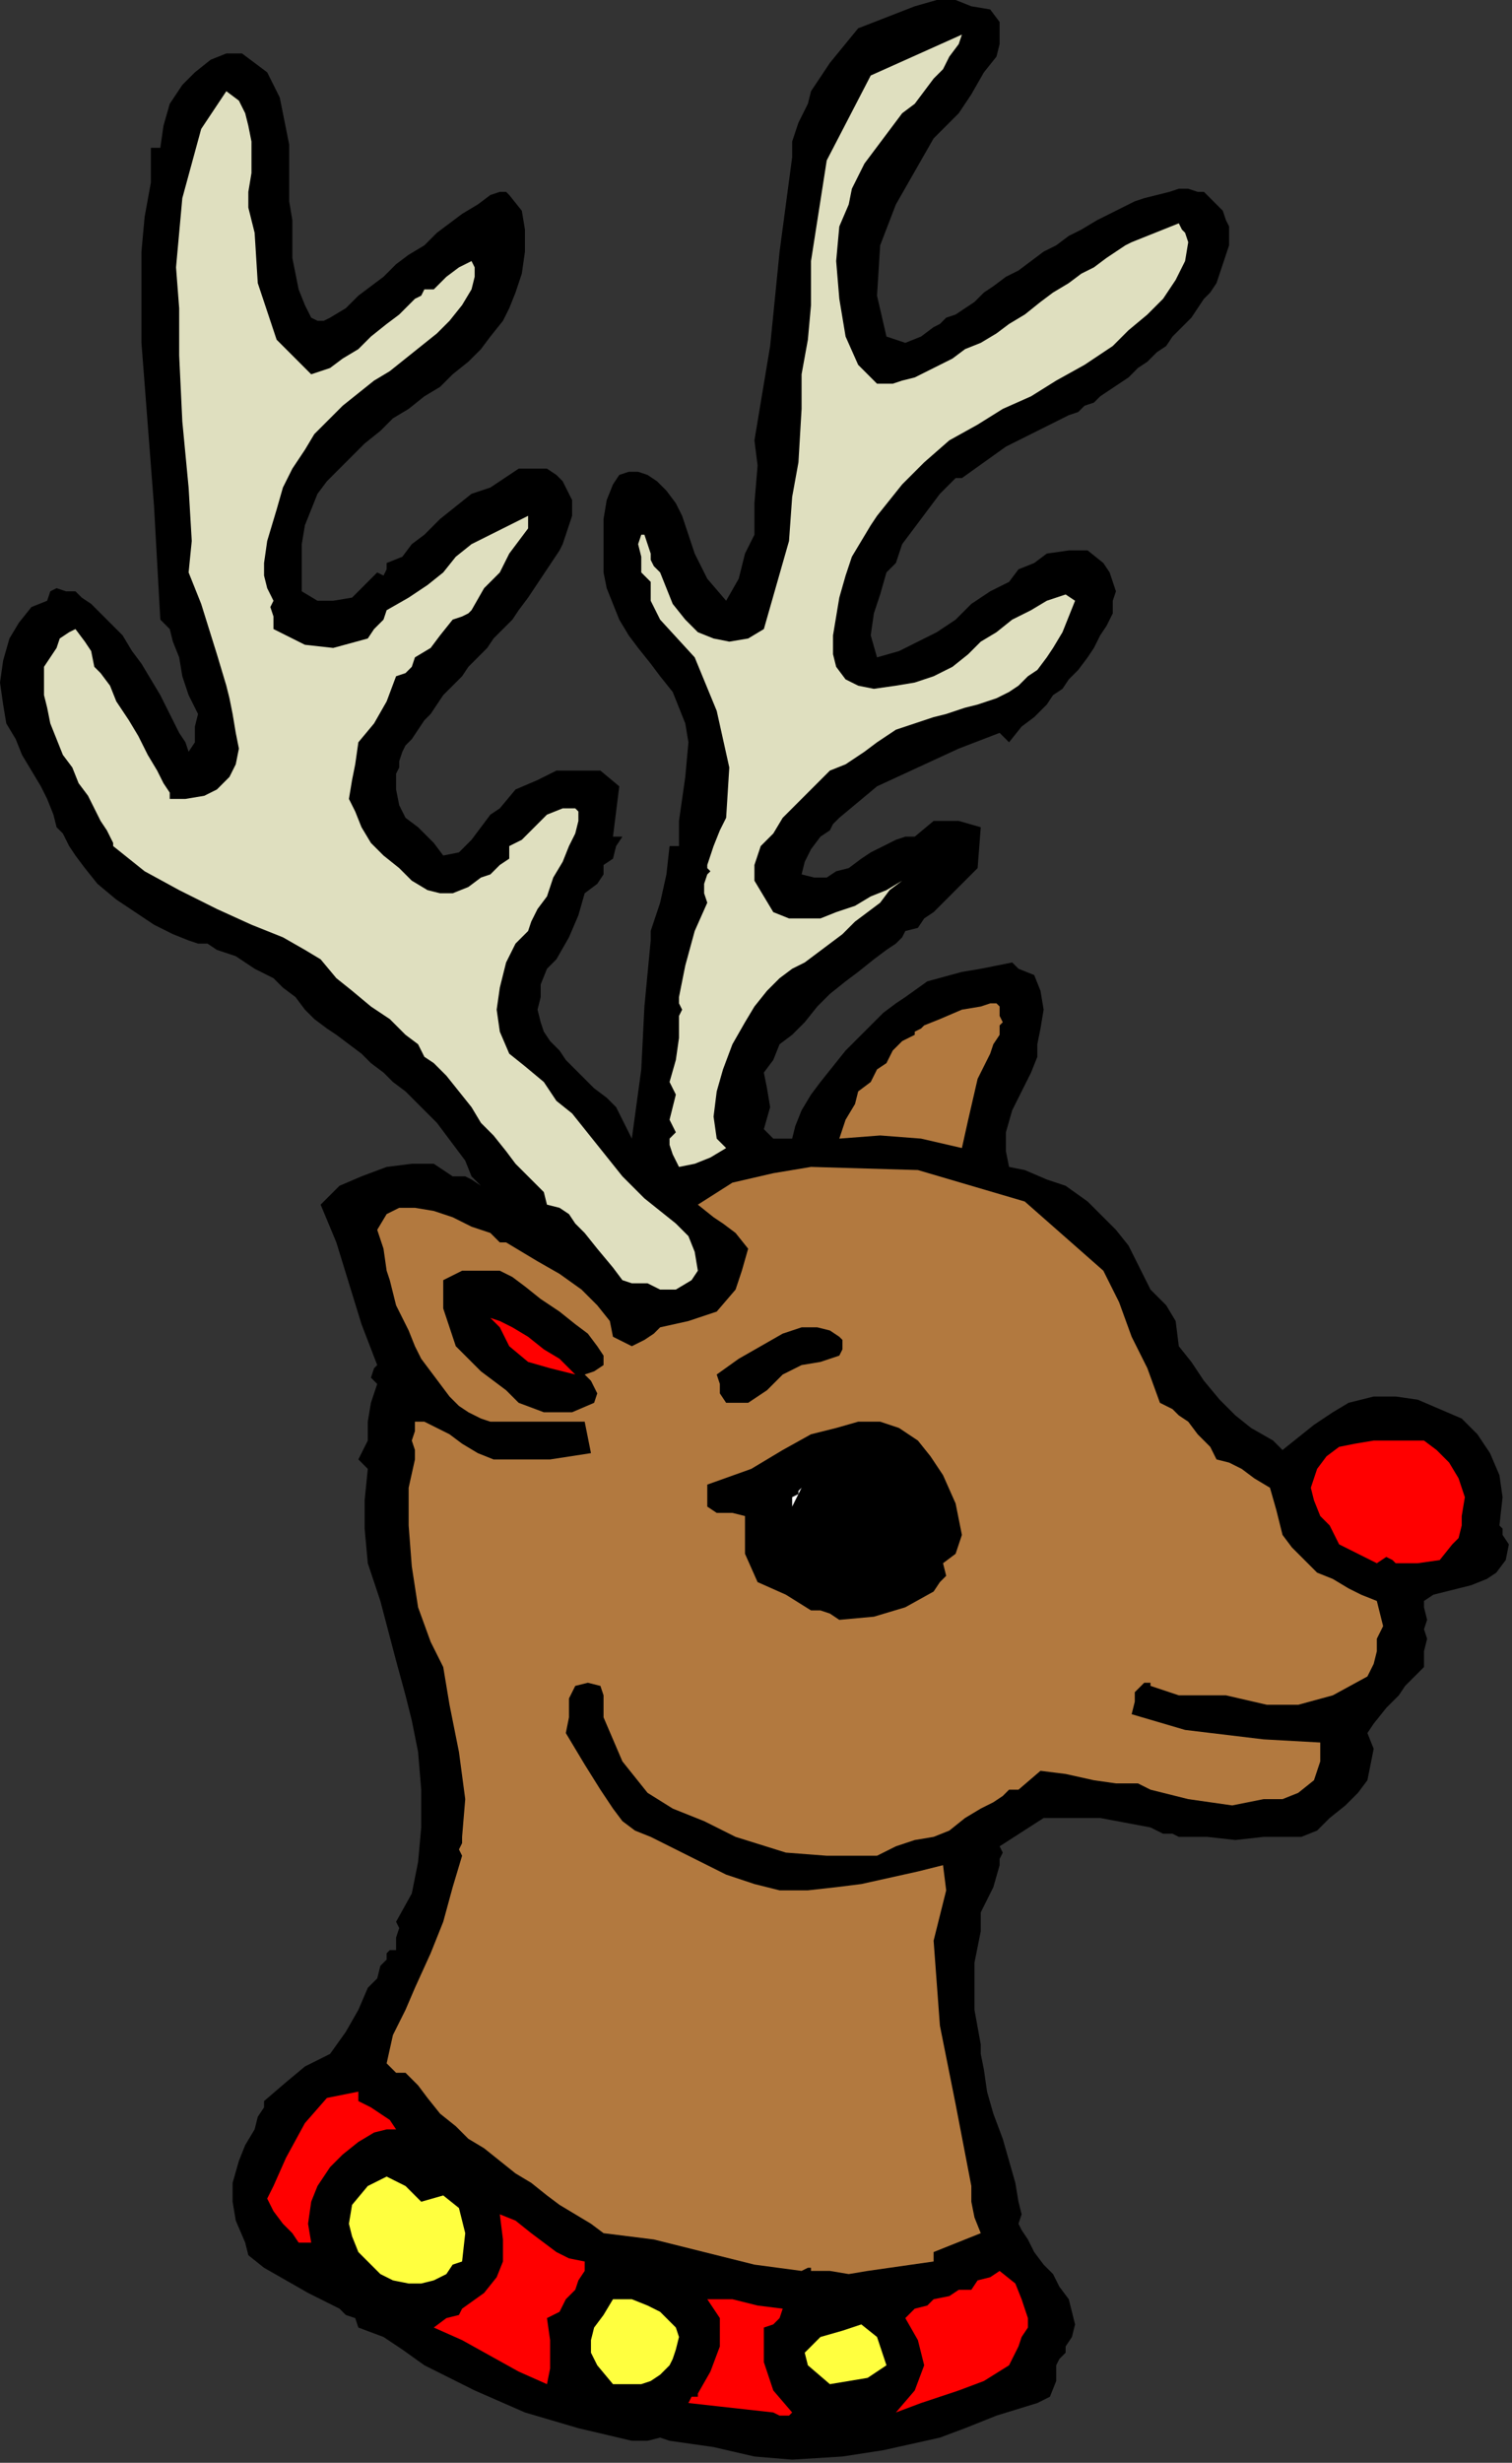 <?xml version="1.0" encoding="UTF-8" standalone="no"?>
<svg
   xmlns:dc="http://purl.org/dc/elements/1.1/"
   xmlns:cc="http://creativecommons.org/ns#"
   xmlns:rdf="http://www.w3.org/1999/02/22-rdf-syntax-ns#"
   xmlns:svg="http://www.w3.org/2000/svg"
   xmlns="http://www.w3.org/2000/svg"
   xmlns:sodipodi="http://sodipodi.sourceforge.net/DTD/sodipodi-0.dtd"
   xmlns:inkscape="http://www.inkscape.org/namespaces/inkscape"
   version="1.0"
   width="81.449mm"
   height="132.588mm"
   id="svg43"
   sodipodi:docname="SESSG040.WMF">
  <rect width="100%" height="100%" fill="#333333" stroke="none"/>
  <sodipodi:namedview
     pagecolor="#ffffff"
     bordercolor="#666666"
     borderopacity="1"
     objecttolerance="10"
     gridtolerance="10"
     guidetolerance="10"
     inkscape:pageopacity="0"
     inkscape:pageshadow="2"
     inkscape:window-width="640"
     inkscape:window-height="480"
     id="namedview45" />
  <defs
     id="defs3">
    <pattern
       id="WMFhbasepattern"
       patternUnits="userSpaceOnUse"
       width="6"
       height="6"
       x="0"
       y="0" />
  </defs>
  <path
     style="fill:#000000;fill-rule:evenodd;fill-opacity:1;stroke:none;"
     d="  M 203.52,8.96   L 203.52,8.96   L 202.88,11.52   L 200.32,14.72   L 197.76,19.2   L 195.2,23.04   L 192,26.24   L 190.08,28.16   L 190.08,28.16   L 187.52,32.64   L 184.96,37.12   L 182.4,41.6   L 182.4,41.6   L 179.2,49.92   L 178.56,60.16   L 180.48,68.48   L 180.48,68.48   L 184.32,69.76   L 187.52,68.48   L 190.08,66.56   L 190.08,66.56   L 191.36,65.92   L 192.64,64.64   L 194.56,64   L 196.48,62.72   L 198.4,61.44   L 200.32,59.52   L 202.24,58.24   L 204.8,56.32   L 207.36,55.04   L 209.92,53.12   L 212.48,51.2   L 215.04,49.92   L 217.6,48   L 220.16,46.72   L 223.36,44.8   L 225.92,43.52   L 228.48,42.24   L 231.04,40.96   L 232.96,40.32   L 235.52,39.68   L 238.08,39.04   L 240,38.4   L 241.92,38.4   L 243.84,39.04   L 245.12,39.04   L 246.4,40.32   L 247.68,41.6   L 247.68,41.6   L 248.96,42.88   L 249.6,44.8   L 250.24,46.08   L 250.24,48   L 250.24,49.92   L 249.6,51.84   L 248.96,53.76   L 248.32,55.68   L 247.68,57.6   L 246.4,59.52   L 245.12,60.8   L 243.84,62.72   L 242.56,64.64   L 240.64,66.56   L 238.72,68.48   L 237.44,70.4   L 235.52,71.68   L 233.6,73.6   L 231.68,74.88   L 229.76,76.8   L 227.84,78.08   L 225.92,79.36   L 224,80.64   L 222.72,81.92   L 220.8,82.56   L 219.52,83.84   L 217.6,84.48   L 216.32,85.12   L 215.04,85.76   L 215.04,85.76   L 209.92,88.32   L 204.8,90.88   L 200.32,94.08   L 195.84,97.28   L 195.84,97.28   L 194.56,97.28   L 193.28,98.56   L 191.36,100.48   L 189.44,103.04   L 187.52,105.6   L 185.6,108.16   L 183.68,110.72   L 183.04,112.64   L 182.4,114.56   L 182.4,114.56   L 180.48,116.48   L 179.2,120.96   L 177.92,124.8   L 177.28,129.28   L 178.56,133.76   L 178.56,133.76   L 183.04,132.48   L 186.88,130.56   L 190.72,128.64   L 194.56,126.08   L 197.76,122.88   L 201.6,120.32   L 205.44,118.4   L 205.44,118.4   L 207.36,115.84   L 210.56,114.56   L 213.12,112.64   L 213.12,112.64   L 217.6,112   L 221.44,112   L 224.64,114.56   L 224.64,114.56   L 225.92,116.48   L 226.56,118.4   L 227.2,120.32   L 226.56,122.24   L 226.56,124.8   L 225.28,127.36   L 224,129.28   L 222.72,131.84   L 221.44,133.76   L 219.52,136.32   L 217.6,138.24   L 216.32,140.16   L 214.4,141.44   L 213.12,143.36   L 213.12,143.36   L 210.56,145.92   L 208,147.84   L 205.44,151.04   L 205.44,151.04   L 203.52,149.12   L 195.2,152.32   L 186.88,156.16   L 178.56,160   L 170.88,166.4   L 170.88,166.4   L 169.6,167.68   L 168.96,168.96   L 167.04,170.24   L 167.04,170.24   L 165.12,172.8   L 163.84,175.36   L 163.2,177.92   L 163.2,177.92   L 165.76,178.56   L 168.32,178.56   L 170.24,177.28   L 172.8,176.64   L 175.36,174.72   L 177.28,173.44   L 179.84,172.16   L 182.4,170.88   L 184.32,170.24   L 186.24,170.24   L 186.24,170.24   L 190.08,167.04   L 195.2,167.04   L 199.68,168.32   L 199.68,168.32   L 199.04,176.64   L 195.2,180.48   L 190.08,185.6   L 190.08,185.6   L 188.16,186.88   L 186.88,188.8   L 184.32,189.44   L 184.32,189.44   L 183.68,190.72   L 182.4,192   L 180.48,193.28   L 180.48,193.28   L 177.92,195.2   L 174.72,197.76   L 172.16,199.68   L 168.96,202.24   L 166.4,204.8   L 163.84,208   L 161.28,210.56   L 161.28,210.56   L 158.72,212.48   L 157.44,215.68   L 155.52,218.24   L 155.52,218.24   L 156.16,221.44   L 156.8,225.28   L 155.52,229.76   L 155.52,229.76   L 156.16,230.4   L 156.8,231.04   L 157.44,231.68   L 157.44,231.68   L 161.28,231.68   L 161.92,229.12   L 163.2,225.92   L 165.12,222.72   L 167.04,220.16   L 169.6,216.96   L 172.16,213.76   L 174.72,211.2   L 177.28,208.64   L 179.84,206.08   L 182.4,204.16   L 184.32,202.88   L 184.32,202.88   L 188.8,199.68   L 195.84,197.76   L 199.68,197.12   L 199.68,197.12   L 202.88,196.48   L 206.08,195.84   L 207.36,197.12   L 207.36,197.12   L 210.56,198.4   L 211.84,201.6   L 212.48,205.44   L 211.84,209.28   L 211.2,212.48   L 211.2,212.48   L 211.2,215.04   L 209.92,218.24   L 208,222.08   L 206.08,225.92   L 204.8,230.4   L 204.8,234.24   L 205.44,237.44   L 205.44,237.44   L 208.64,238.08   L 213.12,240   L 216.96,241.28   L 216.96,241.28   L 221.44,244.48   L 224.64,247.68   L 227.2,250.24   L 229.76,253.44   L 231.68,257.28   L 234.24,262.4   L 234.24,262.4   L 237.44,265.6   L 239.36,268.8   L 240,273.92   L 240,273.92   L 242.56,277.12   L 245.12,280.96   L 248.32,284.8   L 251.52,288   L 254.72,290.56   L 259.2,293.12   L 259.2,293.12   L 261.12,295.04   L 264.32,292.48   L 267.52,289.92   L 271.36,287.36   L 274.56,285.44   L 274.56,285.44   L 279.68,284.16   L 284.16,284.16   L 288.64,284.8   L 293.12,286.72   L 297.6,288.64   L 300.8,291.84   L 303.36,295.68   L 305.28,300.16   L 305.92,304.64   L 305.28,310.4   L 305.28,310.4   L 305.92,311.04   L 305.92,312.32   L 307.2,314.24   L 307.2,314.24   L 306.56,317.44   L 304.64,320   L 302.72,321.28   L 299.52,322.56   L 296.96,323.2   L 294.4,323.84   L 291.84,324.48   L 289.92,325.76   L 289.92,325.76   L 289.92,327.04   L 290.56,329.6   L 289.92,331.52   L 289.92,331.52   L 290.56,333.44   L 289.92,336   L 289.92,339.2   L 289.92,339.2   L 288.64,340.48   L 287.36,341.76   L 286.08,343.04   L 286.08,343.04   L 284.8,344.96   L 282.24,347.52   L 279.68,350.72   L 278.4,352.64   L 278.4,352.64   L 279.68,355.84   L 279.04,359.04   L 278.4,362.24   L 278.4,362.24   L 276.48,364.8   L 273.92,367.36   L 270.72,369.92   L 268.16,372.48   L 264.96,373.76   L 264.96,373.76   L 263.04,373.76   L 257.28,373.76   L 251.52,374.4   L 245.76,373.76   L 245.76,373.76   L 243.84,373.76   L 241.92,373.76   L 240,373.76   L 240,373.76   L 238.72,373.12   L 236.8,373.12   L 234.24,371.84   L 234.24,371.84   L 224,369.92   L 212.48,369.92   L 203.52,375.68   L 203.52,375.68   L 204.16,376.96   L 203.52,378.24   L 203.52,379.52   L 203.52,379.52   L 202.24,384   L 199.68,389.12   L 199.68,392.96   L 199.68,392.96   L 198.4,399.36   L 198.4,408.96   L 199.68,416   L 199.68,416   L 199.68,417.92   L 200.32,421.12   L 200.96,425.6   L 202.24,430.08   L 204.16,435.2   L 205.44,439.68   L 206.72,444.16   L 207.36,448   L 208,450.56   L 207.36,452.48   L 207.36,452.48   L 208,453.76   L 209.28,455.68   L 210.56,458.24   L 212.48,460.8   L 214.4,462.72   L 215.68,465.28   L 217.6,467.84   L 218.24,470.4   L 218.88,472.96   L 218.24,475.52   L 216.96,477.44   L 216.96,477.44   L 216.96,478.72   L 215.68,480   L 215.04,481.28   L 215.04,481.28   L 215.04,484.48   L 213.76,487.68   L 211.2,488.96   L 211.2,488.96   L 202.88,491.52   L 196.48,494.08   L 191.36,496   L 185.6,497.28   L 179.84,498.56   L 171.52,499.84   L 161.28,500.48   L 161.28,500.48   L 153.6,499.84   L 145.28,497.92   L 136.32,496.64   L 136.32,496.64   L 134.4,496   L 131.84,496.64   L 128.64,496.64   L 128.64,496.64   L 117.76,494.08   L 106.88,490.88   L 96.64,486.4   L 86.4,481.28   L 86.4,481.28   L 81.92,478.08   L 78.08,475.52   L 72.96,473.6   L 72.96,473.6   L 72.32,471.68   L 70.4,471.04   L 69.12,469.76   L 69.12,469.76   L 66.56,468.48   L 62.72,466.56   L 58.24,464   L 53.76,461.44   L 50.56,458.88   L 49.92,456.32   L 49.92,456.32   L 48,451.84   L 47.36,448   L 47.36,444.16   L 48.64,439.68   L 49.92,436.48   L 51.84,433.28   L 51.84,433.28   L 52.48,430.72   L 53.76,428.8   L 53.76,427.52   L 53.76,427.52   L 58.24,423.68   L 62.08,420.48   L 67.2,417.92   L 67.2,417.92   L 70.4,413.44   L 72.96,408.96   L 74.88,404.48   L 74.88,404.48   L 76.8,402.56   L 77.44,400   L 78.72,398.72   L 78.72,398.72   L 78.72,397.44   L 79.36,396.8   L 80.64,396.8   L 80.64,396.8   L 80.64,394.24   L 81.28,392.32   L 80.64,391.04   L 80.64,391.04   L 83.84,385.28   L 85.12,378.88   L 85.76,371.84   L 85.76,364.16   L 85.12,356.48   L 83.84,350.08   L 82.56,344.96   L 82.56,344.96   L 80.64,337.92   L 77.44,325.76   L 74.88,318.08   L 74.88,318.08   L 74.24,311.04   L 74.24,305.28   L 74.88,298.88   L 74.88,298.88   L 72.96,296.96   L 74.88,293.12   L 74.88,289.28   L 75.52,285.44   L 76.8,281.6   L 76.8,281.6   L 75.52,280.32   L 76.16,278.4   L 76.8,277.76   L 76.8,277.76   L 73.6,269.44   L 71.04,261.12   L 68.48,252.8   L 65.28,245.12   L 65.28,245.12   L 69.12,241.28   L 73.6,239.36   L 78.72,237.44   L 78.72,237.44   L 83.84,236.8   L 88.32,236.8   L 92.16,239.36   L 92.16,239.36   L 94.72,239.36   L 96,240   L 97.92,241.28   L 97.92,241.28   L 96,239.36   L 94.72,236.16   L 92.8,233.6   L 90.88,231.04   L 88.96,228.48   L 87.04,226.56   L 84.48,224   L 82.56,222.08   L 80,220.16   L 78.08,218.24   L 75.52,216.32   L 73.6,214.4   L 71.04,212.48   L 68.48,210.56   L 66.56,209.28   L 64,207.36   L 62.08,205.44   L 60.16,202.88   L 57.6,200.96   L 55.68,199.04   L 55.68,199.04   L 51.84,197.12   L 48,194.56   L 44.16,193.28   L 44.16,193.28   L 42.24,192   L 40.32,192   L 38.4,191.36   L 38.4,191.36   L 35.2,190.08   L 31.36,188.16   L 27.52,185.6   L 23.68,183.04   L 19.84,179.84   L 17.28,176.64   L 15.36,174.08   L 15.36,174.08   L 14.08,172.16   L 12.8,169.6   L 11.52,168.32   L 11.52,168.32   L 10.88,165.76   L 9.6,162.56   L 8.32,160   L 6.4,156.8   L 4.48,153.6   L 3.2,150.4   L 1.28,147.2   L 0.64,143.36   L 0,138.88   L 0.64,134.4   L 1.92,129.92   L 1.92,129.92   L 3.84,126.72   L 6.4,123.52   L 9.6,122.24   L 9.6,122.24   L 10.24,120.32   L 11.52,119.68   L 13.44,120.32   L 13.44,120.32   L 15.36,120.32   L 16.64,121.6   L 18.56,122.88   L 20.48,124.8   L 22.4,126.72   L 24.96,129.28   L 26.88,132.48   L 28.8,135.04   L 30.72,138.24   L 32.64,141.44   L 33.92,144   L 35.2,146.56   L 36.48,149.12   L 37.76,151.04   L 38.4,152.96   L 38.4,152.96   L 39.68,151.04   L 39.68,147.84   L 40.32,145.28   L 40.32,145.28   L 38.4,141.44   L 37.12,137.6   L 36.48,133.76   L 36.48,133.76   L 35.2,130.56   L 34.56,128   L 32.64,126.08   L 32.64,126.08   L 31.36,103.04   L 28.8,69.76   L 28.8,51.2   L 28.8,51.2   L 29.44,44.16   L 30.72,37.12   L 30.72,30.08   L 30.72,30.08   L 32.64,30.08   L 33.28,25.6   L 34.56,21.12   L 37.12,17.28   L 39.68,14.72   L 42.88,12.16   L 46.08,10.88   L 49.28,10.88   L 51.84,12.8   L 51.84,12.8   L 54.4,14.72   L 55.68,17.28   L 56.96,19.84   L 57.6,23.04   L 58.24,26.24   L 58.88,29.44   L 58.88,33.28   L 58.88,37.12   L 58.88,40.96   L 59.52,44.8   L 59.52,48.64   L 59.52,52.48   L 60.16,55.68   L 60.8,58.88   L 62.08,62.08   L 63.36,64.64   L 63.36,64.64   L 64.64,65.28   L 65.92,65.28   L 67.2,64.64   L 67.2,64.64   L 70.4,62.72   L 72.96,60.16   L 75.52,58.24   L 78.08,56.32   L 80.64,53.76   L 83.2,51.84   L 86.4,49.92   L 88.96,47.36   L 91.52,45.44   L 94.08,43.52   L 97.28,41.6   L 99.84,39.68   L 99.84,39.68   L 101.76,39.04   L 103.04,39.04   L 103.68,39.68   L 103.68,39.68   L 106.24,42.88   L 106.88,46.72   L 106.88,51.2   L 106.24,55.68   L 104.96,59.52   L 103.68,62.72   L 103.68,62.72   L 102.4,65.28   L 99.84,68.48   L 97.92,71.04   L 95.36,73.6   L 92.16,76.16   L 89.6,78.72   L 86.4,80.64   L 83.2,83.2   L 80,85.12   L 77.44,87.68   L 74.24,90.24   L 71.68,92.8   L 69.12,95.36   L 66.56,97.92   L 64.64,100.48   L 63.36,103.68   L 62.08,106.88   L 61.44,110.72   L 61.44,114.56   L 61.44,114.56   L 61.44,116.48   L 61.44,118.4   L 61.44,120.32   L 61.44,120.32   L 64.64,122.24   L 67.84,122.24   L 71.68,121.6   L 74.24,119.04   L 76.8,116.48   L 76.8,116.48   L 78.08,117.12   L 78.72,115.84   L 78.72,114.56   L 78.72,114.56   L 81.92,113.28   L 83.84,110.72   L 86.4,108.8   L 86.4,108.8   L 89.6,105.6   L 92.8,103.04   L 96,100.48   L 99.84,99.2   L 99.84,99.2   L 101.76,97.92   L 103.68,96.64   L 105.6,95.36   L 105.6,95.36   L 108.16,95.36   L 110.08,95.36   L 111.36,95.36   L 111.36,95.36   L 113.28,96.64   L 114.56,97.92   L 115.2,99.2   L 115.84,100.48   L 116.48,101.76   L 116.48,103.68   L 116.48,104.96   L 115.84,106.88   L 115.2,108.8   L 114.56,110.72   L 113.92,112   L 112.64,113.92   L 111.36,115.84   L 110.08,117.76   L 108.8,119.68   L 107.52,121.6   L 105.6,124.16   L 104.32,126.08   L 102.4,128   L 100.48,129.92   L 99.2,131.84   L 97.28,133.76   L 95.36,135.68   L 94.08,137.6   L 92.16,139.52   L 90.24,141.44   L 88.96,143.36   L 87.68,145.28   L 86.4,146.56   L 85.12,148.48   L 83.84,150.4   L 82.56,151.68   L 81.92,152.96   L 81.28,154.88   L 81.28,156.16   L 80.64,157.44   L 80.64,158.72   L 80.64,158.72   L 80.64,160.64   L 81.28,163.84   L 82.56,166.4   L 82.56,166.4   L 85.12,168.32   L 88.32,171.52   L 90.24,174.08   L 90.24,174.08   L 93.44,173.44   L 96,170.88   L 97.92,168.32   L 99.84,165.76   L 101.76,164.48   L 101.76,164.48   L 104.96,160.64   L 109.44,158.72   L 113.28,156.8   L 113.28,156.8   L 122.24,156.8   L 126.08,160   L 124.8,170.24   L 124.8,170.24   L 126.72,170.24   L 125.44,172.16   L 124.8,174.72   L 122.88,176   L 122.88,176   L 122.88,177.92   L 121.6,179.84   L 119.04,181.76   L 119.04,181.76   L 117.76,186.24   L 115.84,190.72   L 113.28,195.2   L 113.28,195.2   L 112.64,195.84   L 112,196.48   L 111.36,197.12   L 111.36,197.12   L 110.08,200.32   L 110.08,202.88   L 109.44,205.44   L 110.08,208   L 110.72,209.92   L 112,211.84   L 113.92,213.76   L 115.2,215.68   L 117.12,217.6   L 119.04,219.52   L 120.96,221.44   L 123.52,223.36   L 125.44,225.28   L 126.72,227.84   L 126.72,227.84   L 127.36,229.12   L 128,230.4   L 128.64,231.68   L 128.64,231.68   L 130.56,217.6   L 131.2,204.8   L 132.48,191.36   L 132.48,191.36   L 132.48,189.44   L 134.4,183.68   L 135.68,177.92   L 136.32,172.16   L 136.32,172.16   L 138.24,172.16   L 138.24,167.04   L 139.52,158.08   L 140.16,151.04   L 140.16,151.04   L 139.52,147.2   L 138.24,144   L 136.96,140.8   L 134.4,137.6   L 132.48,135.04   L 129.92,131.84   L 128,129.28   L 126.08,126.08   L 124.8,122.88   L 123.52,119.68   L 122.88,116.48   L 122.88,116.48   L 122.88,110.08   L 122.88,105.6   L 123.52,101.76   L 124.8,98.56   L 126.08,96.64   L 128,96   L 129.92,96   L 131.84,96.64   L 133.76,97.92   L 135.68,99.84   L 137.6,102.4   L 138.88,104.96   L 140.16,108.8   L 140.16,108.8   L 141.44,112.64   L 144,117.76   L 147.84,122.24   L 147.84,122.24   L 150.4,117.76   L 151.68,112.64   L 153.6,108.8   L 153.6,108.8   L 153.6,102.4   L 154.24,94.72   L 153.6,89.6   L 153.6,89.6   L 156.8,70.4   L 158.72,51.2   L 161.28,32   L 161.28,32   L 161.28,28.8   L 162.56,24.96   L 164.48,21.12   L 165.12,18.56   L 165.12,18.56   L 168.96,12.8   L 174.72,5.76   L 186.24,1.28   L 186.24,1.28   L 190.72,0   L 194.56,0   L 197.76,1.28   L 197.76,1.28   L 201.6,1.92   L 203.52,4.48   L 203.52,8.96  z "
     id="path5" />
  <path
     style="fill:#dfdfbf;fill-rule:evenodd;fill-opacity:1;stroke:none;"
     d="  M 195.84,7.04   L 195.2,8.96   L 193.28,11.52   L 192,14.08   L 190.08,16   L 188.16,18.56   L 186.24,21.12   L 183.68,23.04   L 181.76,25.6   L 179.84,28.16   L 177.92,30.72   L 176,33.28   L 174.72,35.84   L 173.44,38.4   L 172.8,41.6   L 172.8,41.6   L 170.88,46.08   L 170.24,53.12   L 170.88,60.8   L 172.16,68.48   L 174.72,74.24   L 178.56,78.08   L 178.56,78.08   L 179.84,78.08   L 181.76,78.08   L 183.68,77.44   L 186.24,76.8   L 188.8,75.52   L 191.36,74.24   L 193.92,72.96   L 196.48,71.04   L 199.68,69.76   L 202.88,67.84   L 205.44,65.92   L 208.64,64   L 211.84,61.44   L 214.4,59.52   L 217.6,57.6   L 220.16,55.68   L 222.72,54.4   L 225.28,52.48   L 227.2,51.2   L 229.12,49.92   L 230.4,49.28   L 230.4,49.28   L 233.6,48   L 236.8,46.72   L 240,45.44   L 240,45.44   L 240.64,46.72   L 241.28,47.36   L 241.92,49.28   L 241.92,49.28   L 241.28,53.12   L 239.36,56.96   L 236.8,60.8   L 233.6,64   L 229.76,67.2   L 226.56,70.4   L 226.56,70.4   L 220.8,74.24   L 215.04,77.44   L 209.92,80.64   L 204.16,83.2   L 199.04,86.4   L 193.28,89.6   L 188.16,94.08   L 183.68,98.56   L 178.56,104.96   L 178.56,104.96   L 177.28,106.88   L 175.36,110.08   L 173.44,113.28   L 172.16,117.12   L 170.88,121.6   L 170.24,125.44   L 169.6,129.28   L 169.6,133.12   L 170.24,135.68   L 172.16,138.24   L 174.72,139.52   L 177.92,140.16   L 182.4,139.52   L 182.4,139.52   L 186.24,138.88   L 190.08,137.6   L 193.92,135.68   L 193.92,135.68   L 197.12,133.12   L 199.68,130.56   L 202.88,128.64   L 206.08,126.08   L 209.92,124.16   L 213.12,122.24   L 213.12,122.24   L 215.04,121.6   L 216.96,120.96   L 218.88,122.24   L 218.88,122.24   L 217.6,125.44   L 216.32,128.64   L 214.4,131.84   L 213.12,133.76   L 211.2,136.32   L 209.28,137.6   L 207.36,139.52   L 205.44,140.8   L 202.88,142.08   L 200.96,142.72   L 199.04,143.36   L 196.48,144   L 194.56,144.64   L 192.64,145.28   L 190.08,145.92   L 188.16,146.56   L 186.24,147.2   L 184.32,147.84   L 182.4,148.48   L 180.48,149.76   L 178.56,151.04   L 178.56,151.04   L 176,152.96   L 172.16,155.52   L 168.96,156.8   L 168.96,156.8   L 167.04,158.72   L 164.48,161.28   L 161.92,163.84   L 159.36,166.4   L 157.44,169.6   L 154.88,172.16   L 153.6,176   L 153.6,176   L 153.6,179.2   L 155.52,182.4   L 157.44,185.6   L 157.44,185.6   L 160.64,186.88   L 163.84,186.88   L 167.04,186.88   L 170.24,185.6   L 174.08,184.32   L 177.28,182.4   L 180.48,181.12   L 183.68,179.2   L 186.24,177.92   L 186.24,177.92   L 183.68,179.2   L 181.12,181.12   L 179.2,183.68   L 176.64,185.6   L 174.08,187.52   L 171.52,190.08   L 168.96,192   L 166.4,193.92   L 163.84,195.84   L 161.28,197.12   L 161.28,197.12   L 158.72,199.04   L 156.16,201.6   L 153.6,204.8   L 153.6,204.8   L 151.68,208   L 149.12,212.48   L 147.2,217.6   L 145.92,222.08   L 145.28,227.2   L 145.92,231.68   L 145.92,231.68   L 146.56,232.32   L 147.2,232.96   L 147.84,233.6   L 147.84,233.6   L 144.64,235.52   L 141.44,236.8   L 138.24,237.44   L 138.24,237.44   L 136.96,234.88   L 136.32,232.96   L 136.32,231.68   L 136.32,231.68   L 137.6,230.4   L 136.96,229.12   L 136.32,227.84   L 136.32,227.84   L 136.96,225.28   L 137.6,222.72   L 136.32,220.16   L 136.32,220.16   L 137.6,215.68   L 138.24,211.2   L 138.24,206.72   L 138.24,206.72   L 138.88,205.44   L 138.24,204.16   L 138.24,202.88   L 138.24,202.88   L 139.52,196.48   L 141.44,189.44   L 144,183.68   L 144,183.68   L 143.36,181.76   L 143.36,179.84   L 144,177.92   L 144,177.92   L 144.64,177.28   L 144,176.64   L 144,176   L 144,176   L 145.28,172.16   L 146.56,168.96   L 147.84,166.4   L 147.84,166.4   L 148.48,156.16   L 145.92,144.64   L 141.44,133.76   L 134.4,126.08   L 134.4,126.08   L 132.48,122.24   L 132.48,118.4   L 130.56,116.48   L 130.56,116.48   L 130.56,113.28   L 129.92,110.72   L 130.56,108.8   L 130.56,108.8   L 131.2,108.8   L 131.84,110.72   L 132.48,112.64   L 132.48,112.64   L 132.48,113.92   L 133.12,115.2   L 134.4,116.48   L 134.4,116.48   L 135.68,119.68   L 136.96,122.88   L 139.52,126.08   L 142.08,128.64   L 145.28,129.92   L 148.48,130.56   L 152.32,129.92   L 155.52,128   L 155.52,128   L 158.08,119.04   L 160.64,110.08   L 161.28,101.12   L 161.28,101.12   L 162.56,94.08   L 163.2,83.2   L 163.2,76.16   L 163.2,76.16   L 164.48,69.12   L 165.12,62.08   L 165.12,55.04   L 165.12,55.04   L 165.12,53.12   L 168.32,32.64   L 177.28,15.36   L 195.84,7.04  z "
     id="path7" />
  <path
     style="fill:#dfdfbf;fill-rule:evenodd;fill-opacity:1;stroke:none;"
     d="  M 51.84,47.36   L 52.48,57.6   L 56.32,69.12   L 63.36,76.16   L 63.36,76.16   L 65.28,75.52   L 67.2,74.88   L 69.76,72.96   L 72.96,71.04   L 75.52,68.48   L 78.72,65.92   L 81.28,64   L 83.2,62.08   L 84.48,60.8   L 84.48,60.8   L 85.76,60.16   L 86.4,58.88   L 88.32,58.88   L 88.32,58.88   L 90.88,56.32   L 93.44,54.4   L 96,53.12   L 96,53.12   L 96,53.12   L 96.64,54.4   L 96.64,56.32   L 96,58.88   L 96,58.88   L 94.08,62.08   L 91.52,65.28   L 88.96,67.84   L 85.76,70.4   L 82.56,72.96   L 79.36,75.52   L 76.16,77.44   L 72.96,80   L 69.76,82.56   L 67.2,85.12   L 64,88.32   L 62.08,91.52   L 59.52,95.36   L 57.6,99.2   L 57.6,99.2   L 56.32,103.68   L 54.4,110.08   L 53.76,114.56   L 53.76,114.56   L 53.76,117.12   L 54.4,119.68   L 55.68,122.24   L 55.68,122.24   L 55.04,123.52   L 55.68,125.44   L 55.68,128   L 55.68,128   L 62.08,131.2   L 67.84,131.84   L 74.88,129.92   L 74.88,129.92   L 76.16,128   L 78.08,126.08   L 78.72,124.16   L 78.72,124.16   L 83.2,121.6   L 87.04,119.04   L 90.24,116.48   L 90.24,116.48   L 92.8,113.28   L 96,110.72   L 99.84,108.8   L 103.68,106.88   L 107.52,104.96   L 107.52,104.96   L 107.52,107.52   L 105.6,110.08   L 103.68,112.64   L 103.68,112.64   L 101.76,116.48   L 98.56,119.68   L 96,124.16   L 96,124.16   L 95.36,124.8   L 94.08,125.44   L 92.16,126.08   L 92.16,126.08   L 89.6,129.28   L 87.68,131.84   L 84.48,133.76   L 84.48,133.76   L 83.84,135.68   L 82.56,136.96   L 80.64,137.6   L 80.64,137.6   L 78.72,142.72   L 76.16,147.2   L 72.96,151.04   L 72.96,151.04   L 72.32,155.52   L 71.68,158.72   L 71.04,162.56   L 71.04,162.56   L 72.32,165.12   L 73.6,168.32   L 75.52,171.52   L 78.08,174.08   L 81.28,176.64   L 83.84,179.2   L 87.04,181.12   L 89.6,181.76   L 92.16,181.76   L 92.16,181.76   L 95.36,180.48   L 97.92,178.56   L 99.84,177.92   L 99.84,177.92   L 101.76,176   L 103.68,174.72   L 103.68,172.16   L 103.68,172.16   L 106.24,170.88   L 108.8,168.32   L 111.36,165.76   L 114.56,164.48   L 117.12,164.48   L 117.12,164.48   L 117.76,165.12   L 117.76,167.04   L 117.12,169.6   L 115.84,172.16   L 114.56,175.36   L 112.64,178.56   L 111.36,182.4   L 109.44,184.96   L 108.16,187.52   L 107.52,189.44   L 107.52,189.44   L 104.96,192   L 103.04,195.84   L 101.76,200.96   L 101.12,205.44   L 101.76,209.92   L 103.68,214.4   L 103.68,214.4   L 106.88,216.96   L 110.72,220.16   L 113.28,224   L 113.28,224   L 116.48,226.56   L 119.04,229.76   L 121.6,232.96   L 124.16,236.16   L 126.72,239.36   L 126.72,239.36   L 128.64,241.28   L 131.2,243.84   L 134.4,246.4   L 137.6,248.96   L 140.16,251.52   L 141.44,254.72   L 142.08,258.56   L 142.08,258.56   L 140.8,260.48   L 137.6,262.4   L 134.4,262.4   L 134.4,262.4   L 131.84,261.12   L 128.64,261.12   L 126.72,260.48   L 126.72,260.48   L 124.8,257.92   L 121.6,254.08   L 119.04,250.88   L 117.12,248.96   L 117.12,248.96   L 115.84,247.04   L 113.92,245.76   L 111.36,245.12   L 111.36,245.12   L 110.72,242.56   L 109.44,241.28   L 107.52,239.36   L 107.52,239.36   L 104.96,236.8   L 103.04,234.24   L 100.48,231.04   L 97.92,228.48   L 96,225.28   L 93.44,222.08   L 90.88,218.88   L 88.32,216.32   L 88.32,216.32   L 86.4,215.04   L 85.12,212.48   L 82.56,210.56   L 82.56,210.56   L 79.36,207.36   L 75.52,204.8   L 71.68,201.6   L 68.48,199.04   L 65.28,195.2   L 65.28,195.2   L 62.08,193.28   L 57.6,190.72   L 51.2,188.16   L 44.16,184.96   L 36.48,181.12   L 29.44,177.28   L 23.04,172.16   L 23.04,172.16   L 23.04,171.52   L 22.4,170.24   L 21.76,168.96   L 20.48,167.04   L 19.2,164.48   L 17.92,161.92   L 16,159.36   L 14.72,156.16   L 12.8,153.6   L 11.52,150.4   L 10.24,147.2   L 9.6,144   L 8.96,141.44   L 8.96,138.24   L 8.96,135.68   L 10.24,133.76   L 11.52,131.84   L 11.52,131.84   L 12.16,129.92   L 14.08,128.64   L 15.36,128   L 15.36,128   L 17.28,130.56   L 18.56,132.48   L 19.2,135.68   L 19.2,135.68   L 20.48,136.96   L 22.4,139.52   L 23.68,142.72   L 26.24,146.56   L 28.16,149.76   L 30.08,153.6   L 32,156.8   L 33.28,159.36   L 34.56,161.28   L 34.56,162.56   L 34.56,162.56   L 37.76,162.56   L 41.6,161.92   L 44.16,160.64   L 44.16,160.64   L 46.72,158.08   L 48,155.52   L 48.64,152.32   L 48,149.12   L 47.36,145.28   L 46.72,142.08   L 46.08,139.52   L 46.08,139.52   L 44.16,133.12   L 40.96,122.88   L 38.4,116.48   L 38.4,116.48   L 39.04,110.08   L 38.4,99.2   L 37.12,85.76   L 36.48,72.32   L 36.48,62.72   L 36.48,62.72   L 35.84,54.4   L 37.12,40.32   L 40.96,26.24   L 46.08,18.56   L 46.08,18.56   L 48.64,20.48   L 49.92,23.04   L 50.56,25.6   L 51.2,28.8   L 51.2,32   L 51.2,35.2   L 50.56,39.04   L 50.56,42.24   L 51.2,44.8   L 51.84,47.36  z "
     id="path9" />
  <path
     style="fill:#ffffff;fill-rule:evenodd;fill-opacity:1;stroke:none;"
     d="  M 7.68,135.68   L 7.68,135.68   L 7.68,141.44   L 7.68,141.44   L 7.68,135.68  z "
     id="path11" />
  <path
     style="fill:#b2793f;fill-rule:evenodd;fill-opacity:1;stroke:none;"
     d="  M 203.52,204.8   L 203.52,206.72   L 204.16,208   L 203.52,208.64   L 203.52,208.64   L 203.52,210.56   L 202.24,212.48   L 201.6,214.4   L 201.6,214.4   L 199.04,219.52   L 197.12,227.84   L 195.84,233.6   L 195.84,233.6   L 187.52,231.68   L 179.2,231.04   L 170.88,231.68   L 170.88,231.68   L 172.16,227.84   L 174.08,224.64   L 174.72,222.08   L 174.72,222.08   L 177.28,220.16   L 178.56,217.6   L 180.48,216.32   L 180.48,216.32   L 181.76,213.76   L 183.68,211.84   L 186.24,210.56   L 186.24,210.56   L 186.24,209.92   L 187.52,209.28   L 188.16,208.64   L 188.16,208.64   L 191.36,207.36   L 195.84,205.44   L 199.68,204.8   L 199.68,204.8   L 201.6,204.16   L 202.88,204.16   L 203.52,204.8  z "
     id="path13" />
  <path
     style="fill:#b2793f;fill-rule:evenodd;fill-opacity:1;stroke:none;"
     d="  M 236.16,285.44   L 238.72,286.72   L 240,288   L 241.92,289.28   L 241.92,289.28   L 243.84,291.84   L 246.4,294.4   L 247.68,296.96   L 247.68,296.96   L 250.24,297.6   L 252.8,298.88   L 255.36,300.8   L 255.36,300.8   L 258.56,302.72   L 259.84,307.2   L 261.12,312.32   L 261.12,312.32   L 263.04,314.88   L 265.6,317.44   L 268.16,320   L 271.36,321.28   L 274.56,323.2   L 277.12,324.48   L 280.32,325.76   L 280.32,325.76   L 280.96,328.32   L 281.6,330.88   L 280.32,333.44   L 280.32,333.44   L 280.32,336   L 279.68,338.56   L 278.4,341.12   L 278.4,341.12   L 271.36,344.96   L 264.32,346.88   L 257.92,346.88   L 249.6,344.96   L 249.6,344.96   L 244.48,344.96   L 240,344.96   L 234.24,343.04   L 234.24,343.04   L 234.24,342.4   L 232.96,342.4   L 232.32,343.04   L 232.32,343.04   L 231.04,344.32   L 231.04,346.24   L 230.4,348.8   L 230.4,348.8   L 241.28,352   L 257.28,353.92   L 268.8,354.56   L 268.8,354.56   L 268.8,358.4   L 267.52,362.24   L 264.32,364.8   L 261.12,366.08   L 257.28,366.08   L 257.28,366.08   L 250.88,367.36   L 241.92,366.08   L 234.24,364.16   L 234.24,364.16   L 231.68,362.88   L 227.2,362.88   L 222.72,362.24   L 222.72,362.24   L 216.96,360.96   L 211.84,360.32   L 207.36,364.16   L 207.36,364.16   L 207.36,364.16   L 205.44,364.16   L 204.16,365.44   L 202.24,366.72   L 199.68,368   L 199.68,368   L 196.48,369.92   L 193.28,372.48   L 190.08,373.76   L 190.08,373.76   L 186.24,374.4   L 182.4,375.68   L 178.56,377.6   L 178.56,377.6   L 168.32,377.6   L 160,376.96   L 149.76,373.76   L 149.76,373.76   L 143.36,370.56   L 136.96,368   L 131.84,364.8   L 126.72,358.4   L 126.72,358.4   L 124.8,353.92   L 122.88,349.44   L 122.88,344.96   L 122.88,344.96   L 122.24,343.04   L 119.68,342.4   L 117.12,343.04   L 117.12,343.04   L 115.84,345.6   L 115.84,349.44   L 115.2,352.64   L 115.2,352.64   L 119.04,359.04   L 122.24,364.16   L 124.8,368   L 126.72,370.56   L 129.28,372.48   L 132.48,373.76   L 136.32,375.68   L 141.44,378.24   L 147.84,381.44   L 147.84,381.44   L 153.6,383.36   L 158.72,384.64   L 164.48,384.64   L 170.24,384   L 175.36,383.36   L 181.12,382.08   L 186.88,380.8   L 192,379.52   L 192,379.52   L 192.64,384.64   L 191.36,389.76   L 190.08,394.88   L 190.08,394.88   L 191.36,412.16   L 194.56,428.16   L 197.76,444.8   L 197.76,444.8   L 197.76,448   L 198.4,451.2   L 199.68,454.4   L 199.68,454.4   L 196.48,455.68   L 193.28,456.96   L 190.08,458.24   L 190.08,458.24   L 190.08,460.16   L 185.6,460.8   L 181.12,461.44   L 176.64,462.08   L 176.64,462.08   L 172.8,462.72   L 168.96,462.08   L 165.12,462.08   L 165.12,462.08   L 165.12,461.44   L 164.48,461.44   L 163.2,462.08   L 163.2,462.08   L 153.6,460.8   L 143.36,458.24   L 133.12,455.68   L 122.88,454.4   L 122.88,454.4   L 120.32,452.48   L 117.12,450.56   L 113.92,448.64   L 111.36,446.72   L 108.16,444.16   L 104.96,442.24   L 101.76,439.68   L 98.56,437.12   L 95.36,435.2   L 92.8,432.64   L 89.6,430.08   L 87.04,426.88   L 85.12,424.32   L 82.56,421.76   L 82.56,421.76   L 80.64,421.76   L 79.36,420.48   L 78.72,419.84   L 78.72,419.84   L 80,414.08   L 82.56,408.96   L 84.48,404.48   L 84.48,404.48   L 87.68,397.44   L 90.24,391.04   L 92.16,384   L 94.08,377.6   L 94.08,377.6   L 93.44,376.32   L 94.08,375.04   L 94.08,373.76   L 94.08,373.76   L 94.72,366.08   L 93.44,356.48   L 91.52,346.88   L 90.24,339.2   L 90.24,339.2   L 87.68,334.08   L 85.12,327.04   L 83.84,318.72   L 83.2,310.4   L 83.2,302.72   L 84.48,296.96   L 84.48,296.96   L 84.48,295.04   L 83.84,293.12   L 84.48,291.2   L 84.48,291.2   L 84.48,289.28   L 86.4,289.28   L 88.96,290.56   L 91.52,291.84   L 94.08,293.76   L 97.28,295.68   L 100.48,296.96   L 103.68,296.96   L 103.68,296.96   L 112,296.96   L 120.32,295.68   L 119.04,289.28   L 119.04,289.28   L 99.84,289.28   L 97.92,288.64   L 95.36,287.36   L 93.44,286.08   L 91.52,284.16   L 89.6,281.6   L 87.68,279.04   L 85.76,276.48   L 84.48,273.92   L 83.2,270.72   L 81.92,268.16   L 80.64,265.6   L 80,263.04   L 79.36,260.48   L 78.72,258.56   L 78.72,258.56   L 78.08,254.08   L 76.8,250.24   L 78.72,247.04   L 78.72,247.04   L 81.28,245.76   L 84.48,245.76   L 88.32,246.4   L 92.16,247.68   L 96,249.6   L 99.84,250.88   L 101.76,252.8   L 101.76,252.8   L 103.04,252.8   L 106.24,254.72   L 109.44,256.64   L 113.92,259.2   L 118.4,262.4   L 121.6,265.6   L 124.16,268.8   L 124.8,272   L 124.8,272   L 126.08,272.64   L 127.36,273.28   L 128.64,273.92   L 128.64,273.92   L 131.2,272.64   L 133.12,271.36   L 134.4,270.08   L 134.4,270.08   L 140.16,268.8   L 145.92,266.88   L 149.76,262.4   L 149.76,262.4   L 151.04,258.56   L 152.32,254.08   L 149.76,250.88   L 149.76,250.88   L 147.2,248.96   L 145.28,247.68   L 142.08,245.12   L 142.08,245.12   L 149.12,240.64   L 157.44,238.72   L 165.12,237.44   L 165.12,237.44   L 186.88,238.08   L 208.64,244.48   L 224.64,258.56   L 224.64,258.56   L 227.84,264.96   L 230.4,272   L 233.6,278.4   L 236.16,285.44  z "
     id="path15" />
  <path
     style="fill:#000000;fill-rule:evenodd;fill-opacity:1;stroke:none;"
     d="  M 101.76,258.56   L 104.32,259.84   L 106.88,261.76   L 110.08,264.32   L 113.92,266.88   L 117.12,269.44   L 119.68,271.36   L 121.6,273.92   L 122.88,275.84   L 122.88,275.84   L 122.88,277.76   L 120.96,279.04   L 119.04,279.68   L 119.04,279.68   L 120.32,280.96   L 121.6,283.52   L 120.96,285.44   L 120.96,285.44   L 116.48,287.36   L 110.72,287.36   L 105.6,285.44   L 105.6,285.44   L 103.04,282.88   L 97.92,279.04   L 92.8,273.92   L 90.24,266.24   L 90.24,266.24   L 90.24,264.32   L 90.24,262.4   L 90.24,260.48   L 90.24,260.48   L 94.08,258.56   L 97.92,258.56   L 101.76,258.56  z "
     id="path17" />
  <path
     style="fill:#ff0000;fill-rule:evenodd;fill-opacity:1;stroke:none;"
     d="  M 117.12,279.68   L 112,278.4   L 107.52,277.12   L 103.68,273.92   L 103.68,273.92   L 103.04,272.64   L 102.4,271.36   L 101.76,270.08   L 101.76,270.08   L 99.84,268.16   L 101.76,268.8   L 104.32,270.08   L 107.52,272   L 110.72,274.56   L 113.92,276.48   L 115.84,278.4   L 117.12,279.68  z "
     id="path19" />
  <path
     style="fill:#000000;fill-rule:evenodd;fill-opacity:1;stroke:none;"
     d="  M 170.88,272   L 171.52,272.64   L 171.52,274.56   L 170.88,275.84   L 170.88,275.84   L 167.04,277.12   L 163.2,277.76   L 159.36,279.68   L 159.36,279.68   L 156.16,282.88   L 152.32,285.44   L 147.84,285.44   L 147.84,285.44   L 146.56,283.52   L 146.56,281.6   L 145.92,279.68   L 145.92,279.68   L 150.4,276.48   L 154.88,273.92   L 159.36,271.36   L 163.2,270.08   L 163.2,270.08   L 166.4,270.08   L 168.96,270.72   L 170.88,272  z "
     id="path21" />
  <path
     style="fill:#000000;fill-rule:evenodd;fill-opacity:1;stroke:none;"
     d="  M 195.84,312.32   L 195.2,314.24   L 194.56,316.16   L 192,318.08   L 192,318.08   L 192.64,320.64   L 191.36,321.92   L 190.08,323.84   L 190.08,323.84   L 184.32,327.04   L 177.92,328.96   L 170.88,329.6   L 170.88,329.6   L 168.96,328.32   L 167.04,327.68   L 165.12,327.68   L 165.12,327.68   L 160,324.48   L 154.24,321.92   L 151.68,316.16   L 151.68,316.16   L 151.68,316.16   L 151.68,314.24   L 151.68,311.68   L 151.68,310.4   L 151.68,310.4   L 151.68,308.48   L 149.12,307.84   L 145.92,307.84   L 144,306.56   L 144,306.56   L 144,302.08   L 152.96,298.88   L 159.36,295.04   L 159.36,295.04   L 165.12,291.84   L 170.24,290.56   L 174.72,289.28   L 179.2,289.28   L 183.04,290.56   L 186.88,293.12   L 189.44,296.32   L 192,300.16   L 194.56,305.92   L 195.84,312.32  z "
     id="path23" />
  <path
     style="fill:#ff0000;fill-rule:evenodd;fill-opacity:1;stroke:none;"
     d="  M 289.92,293.12   L 292.48,295.04   L 295.04,297.6   L 296.96,300.8   L 298.24,304.64   L 297.6,308.48   L 297.6,308.48   L 297.6,310.4   L 296.96,312.96   L 295.68,314.24   L 295.68,314.24   L 293.12,317.44   L 288.64,318.08   L 284.16,318.08   L 284.16,318.08   L 283.52,317.44   L 282.24,316.8   L 280.32,318.08   L 280.32,318.08   L 276.48,316.16   L 272.64,314.24   L 270.72,310.4   L 270.72,310.4   L 268.8,308.48   L 267.52,305.28   L 266.88,302.72   L 266.88,302.72   L 268.16,298.88   L 270.08,296.32   L 272.64,294.4   L 275.84,293.76   L 279.68,293.12   L 283.52,293.12   L 287.36,293.12   L 289.92,293.12  z "
     id="path25" />
  <path
     style="fill:#ffffff;fill-rule:evenodd;fill-opacity:1;stroke:none;"
     d="  M 161.28,306.56   L 161.28,305.92   L 161.28,305.28   L 161.28,304.64   L 161.28,304.64   L 162.56,304   L 162.56,303.36   L 163.2,302.72   L 163.2,302.72   L 161.28,306.56  z "
     id="path27" />
  <path
     style="fill:#ff0000;fill-rule:evenodd;fill-opacity:1;stroke:none;"
     d="  M 80.64,433.28   L 78.72,433.28   L 76.16,433.92   L 72.96,435.84   L 69.76,438.4   L 67.2,440.96   L 64.64,444.8   L 63.36,448   L 62.72,452.48   L 63.36,456.32   L 63.36,456.32   L 60.8,456.32   L 59.52,454.4   L 57.6,452.48   L 57.6,452.48   L 55.68,449.92   L 54.4,447.36   L 55.68,444.8   L 55.68,444.8   L 58.24,439.04   L 62.08,432   L 66.56,426.88   L 72.96,425.6   L 72.96,425.6   L 72.96,427.52   L 75.52,428.8   L 79.36,431.36   L 80.64,433.28  z "
     id="path29" />
  <path
     style="fill:#ffff3f;fill-rule:evenodd;fill-opacity:1;stroke:none;"
     d="  M 90.24,446.72   L 93.44,449.28   L 94.72,454.4   L 94.08,460.16   L 94.08,460.16   L 92.16,460.8   L 90.88,462.72   L 88.32,464   L 88.32,464   L 85.76,464.64   L 83.2,464.64   L 80,464   L 77.44,462.72   L 74.88,460.16   L 72.96,458.24   L 71.68,455.04   L 71.04,452.48   L 71.04,452.48   L 71.68,448.64   L 74.88,444.8   L 78.72,442.88   L 78.72,442.88   L 82.56,444.8   L 85.76,448   L 90.24,446.72  z "
     id="path31" />
  <path
     style="fill:#ff0000;fill-rule:evenodd;fill-opacity:1;stroke:none;"
     d="  M 119.04,460.16   L 119.04,462.08   L 117.76,464   L 117.12,465.92   L 117.12,465.92   L 115.2,467.84   L 113.92,470.4   L 111.36,471.68   L 111.36,471.68   L 112,476.16   L 112,481.92   L 111.36,485.12   L 111.36,485.12   L 105.6,482.56   L 99.84,479.36   L 94.08,476.16   L 88.32,473.6   L 88.32,473.6   L 90.88,471.68   L 93.44,471.04   L 94.08,469.76   L 94.08,469.76   L 98.56,466.56   L 101.12,463.36   L 102.4,460.16   L 102.4,455.68   L 101.76,450.56   L 101.76,450.56   L 104.96,451.84   L 108.16,454.4   L 110.72,456.32   L 113.28,458.24   L 115.84,459.52   L 119.04,460.16  z "
     id="path33" />
  <path
     style="fill:#ff0000;fill-rule:evenodd;fill-opacity:1;stroke:none;"
     d="  M 209.28,471.68   L 209.28,473.6   L 208,475.52   L 207.36,477.44   L 207.36,477.44   L 206.72,478.72   L 206.08,480   L 205.44,481.28   L 205.44,481.28   L 200.32,484.48   L 195.2,486.4   L 191.36,487.68   L 187.52,488.96   L 182.4,490.88   L 182.4,490.88   L 182.4,490.88   L 182.4,490.88   L 186.24,486.4   L 188.16,481.28   L 186.88,476.16   L 184.32,471.68   L 184.32,471.68   L 186.24,469.76   L 188.8,469.12   L 190.08,467.84   L 190.08,467.84   L 193.28,467.2   L 195.2,465.92   L 197.76,465.92   L 197.76,465.92   L 199.04,464   L 201.6,463.36   L 203.52,462.08   L 203.52,462.08   L 206.72,464.64   L 208,467.84   L 209.28,471.68  z "
     id="path35" />
  <path
     style="fill:#ffff3f;fill-rule:evenodd;fill-opacity:1;stroke:none;"
     d="  M 124.8,485.12   L 121.6,481.28   L 120.32,478.72   L 120.32,476.16   L 120.96,473.6   L 122.88,471.04   L 124.8,467.84   L 124.8,467.84   L 128.64,467.84   L 131.84,469.12   L 134.4,470.4   L 136.32,472.32   L 137.6,473.6   L 138.24,475.52   L 137.6,478.08   L 136.96,480   L 136.32,481.28   L 134.4,483.2   L 132.48,484.48   L 130.56,485.12   L 128,485.12   L 124.8,485.12  z "
     id="path37" />
  <path
     style="fill:#ff0000;fill-rule:evenodd;fill-opacity:1;stroke:none;"
     d="  M 159.36,469.76   L 158.72,471.68   L 157.44,472.96   L 155.52,473.6   L 155.52,473.6   L 155.52,480.64   L 157.44,486.4   L 161.28,490.88   L 161.28,490.88   L 160.64,491.52   L 158.72,491.52   L 157.44,490.88   L 157.44,490.88   L 151.68,490.24   L 145.92,489.6   L 140.16,488.96   L 140.16,488.96   L 140.8,487.68   L 142.08,487.68   L 142.08,487.04   L 142.08,487.04   L 144.64,482.56   L 146.56,477.44   L 146.56,471.68   L 144,467.84   L 144,467.84   L 149.12,467.84   L 154.24,469.12   L 159.36,469.76  z "
     id="path39" />
  <path
     style="fill:#ffff3f;fill-rule:evenodd;fill-opacity:1;stroke:none;"
     d="  M 180.48,481.28   L 176.64,483.84   L 172.8,484.48   L 168.96,485.12   L 168.96,485.12   L 164.48,481.28   L 163.84,478.72   L 167.04,475.52   L 167.04,475.52   L 171.52,474.24   L 175.36,472.96   L 178.56,475.52   L 178.56,475.52   L 179.2,477.44   L 179.84,479.36   L 180.48,481.28  z "
     id="path41" />
</svg>
